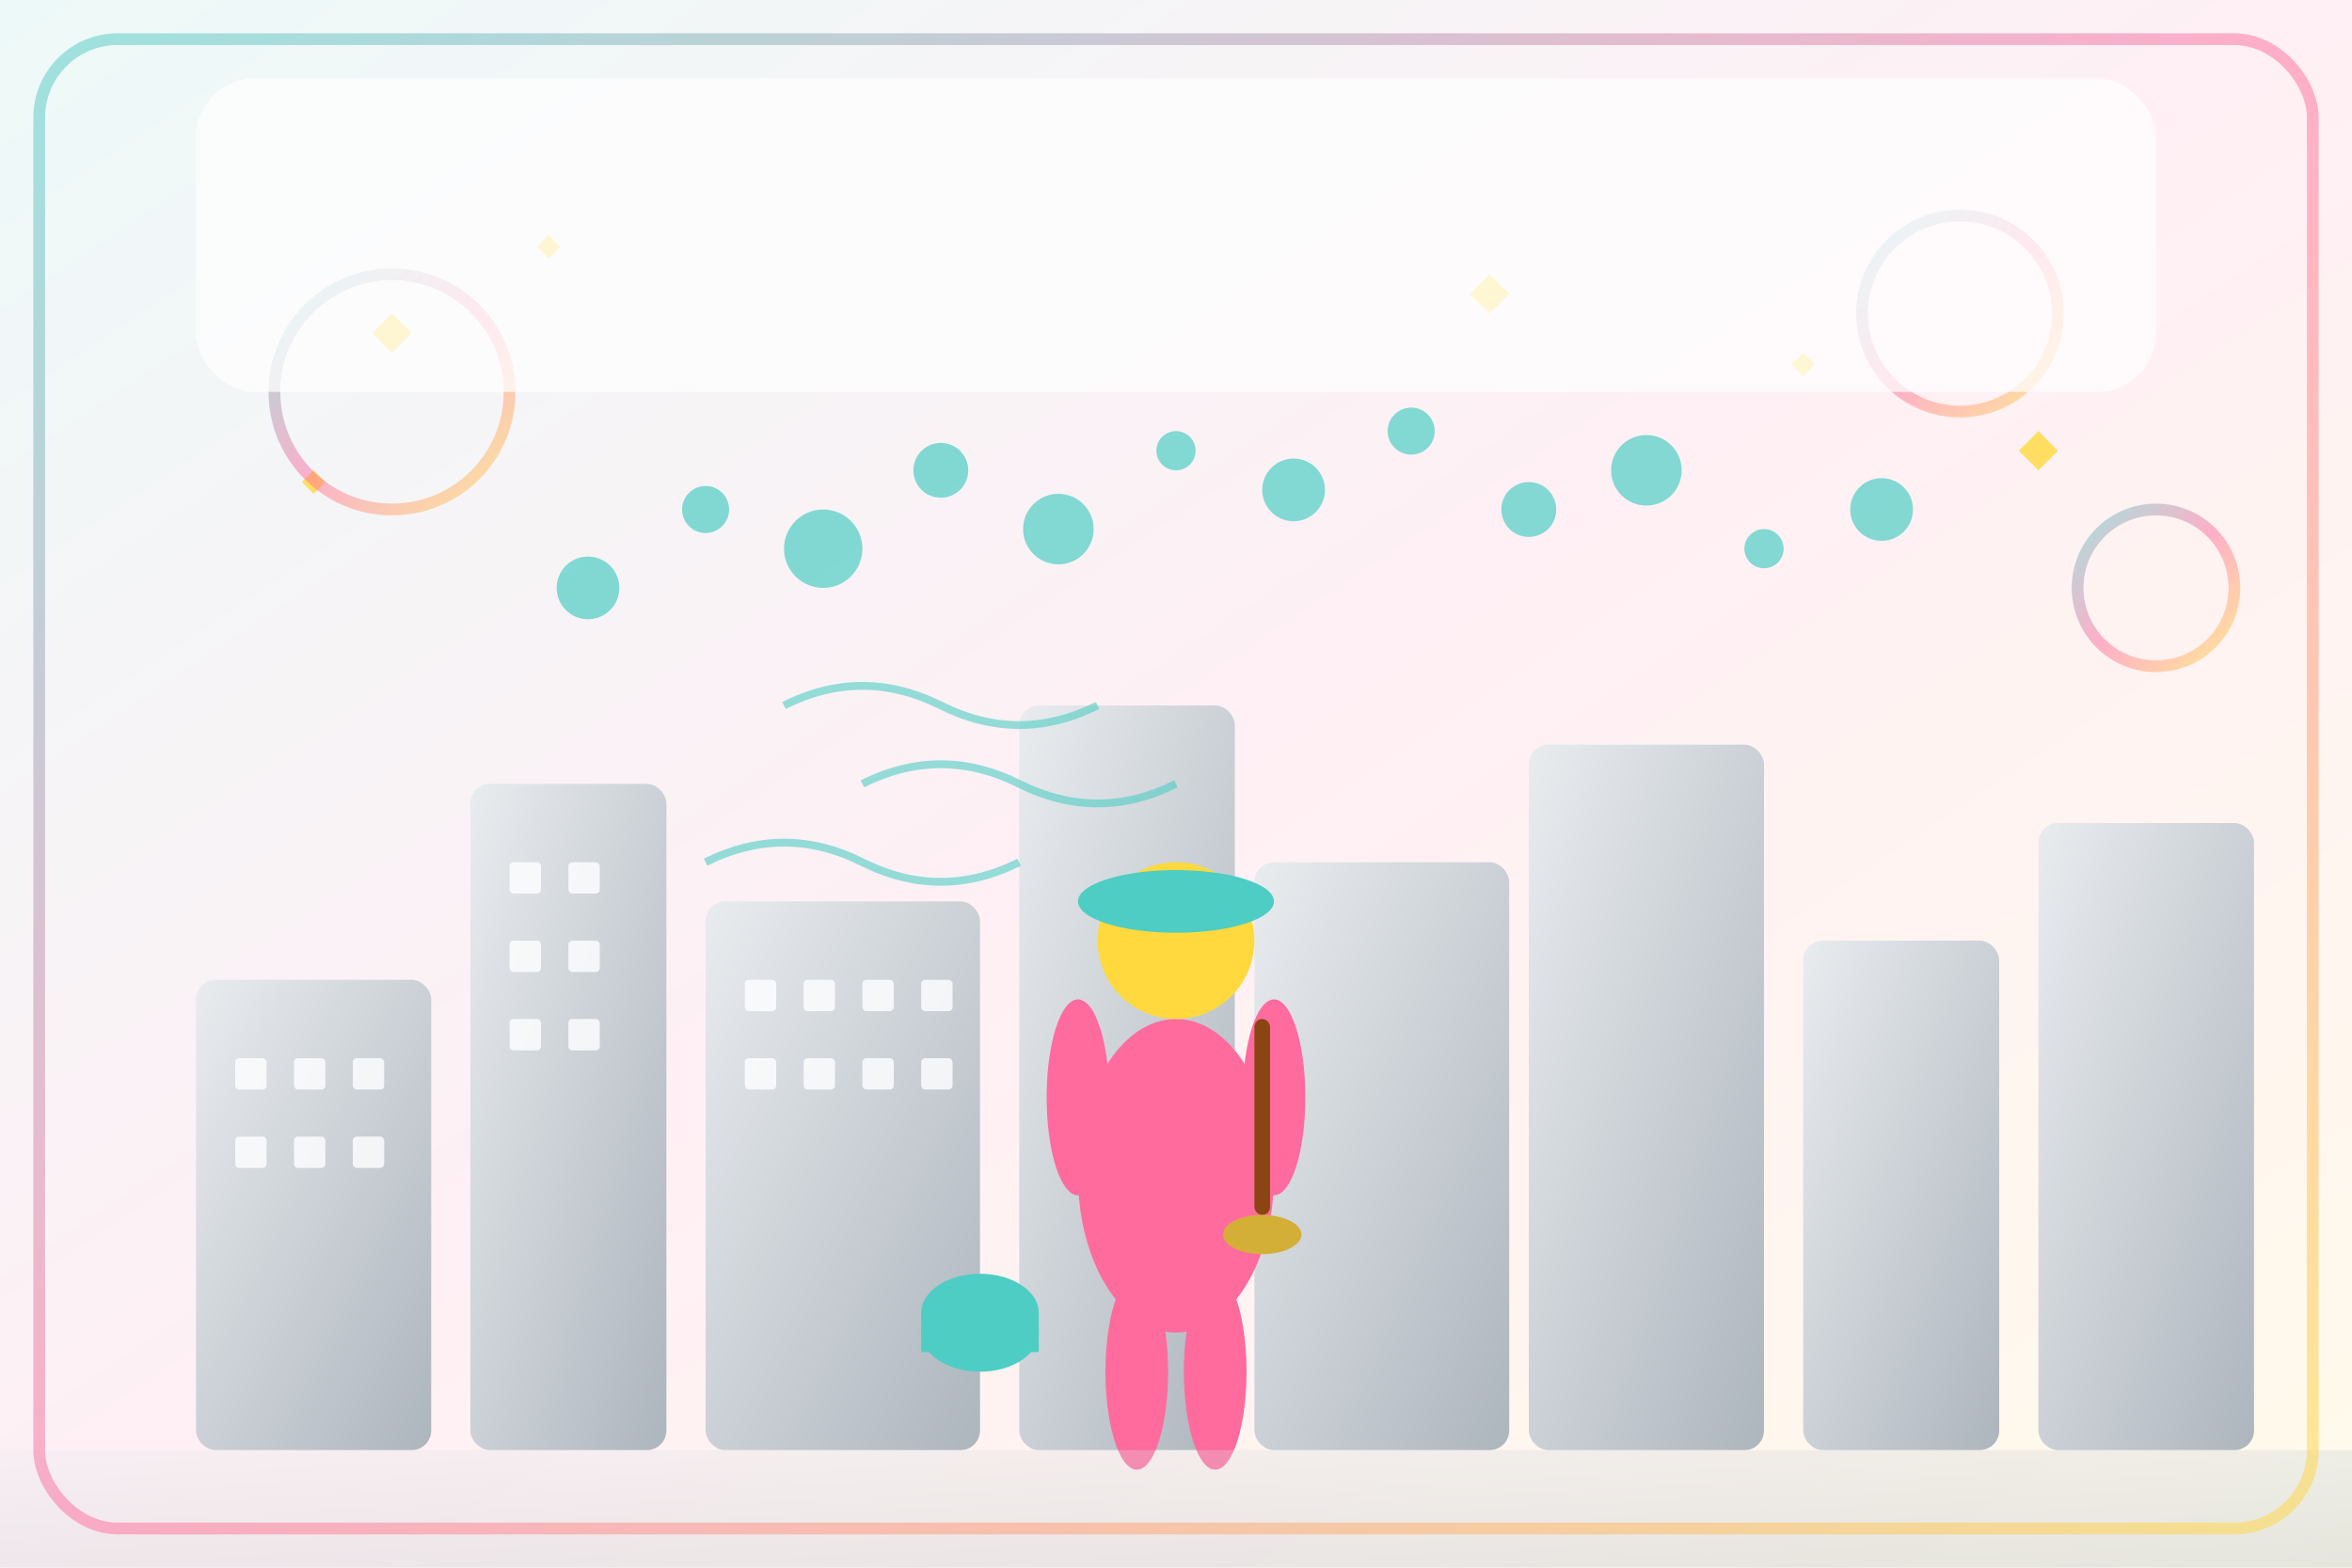 <svg xmlns="http://www.w3.org/2000/svg" viewBox="0 0 600 400" width="600" height="400">
  <defs>
    <linearGradient id="heroGradient" x1="0%" y1="0%" x2="100%" y2="100%">
      <stop offset="0%" style="stop-color:#4ecdc4;stop-opacity:1" />
      <stop offset="50%" style="stop-color:#ff6b9d;stop-opacity:1" />
      <stop offset="100%" style="stop-color:#ffd93d;stop-opacity:1" />
    </linearGradient>
    <linearGradient id="buildingGradient" x1="0%" y1="0%" x2="100%" y2="100%">
      <stop offset="0%" style="stop-color:#e9ecef;stop-opacity:1" />
      <stop offset="100%" style="stop-color:#adb5bd;stop-opacity:1" />
    </linearGradient>
    <filter id="shadow">
      <feDropShadow dx="3" dy="3" stdDeviation="2" flood-color="rgba(0,0,0,0.3)"/>
    </filter>
  </defs>
  
  <!-- Background -->
  <rect width="600" height="400" fill="url(#heroGradient)" opacity="0.1"/>
  
  <!-- City skyline -->
  <g fill="url(#buildingGradient)" filter="url(#shadow)">
    <rect x="50" y="250" width="60" height="120" rx="5"/>
    <rect x="120" y="200" width="50" height="170" rx="5"/>
    <rect x="180" y="230" width="70" height="140" rx="5"/>
    <rect x="260" y="180" width="55" height="190" rx="5"/>
    <rect x="320" y="220" width="65" height="150" rx="5"/>
    <rect x="390" y="190" width="60" height="180" rx="5"/>
    <rect x="460" y="240" width="50" height="130" rx="5"/>
    <rect x="520" y="210" width="55" height="160" rx="5"/>
  </g>
  
  <!-- Building windows -->
  <g fill="#fff" opacity="0.8">
    <rect x="60" y="270" width="8" height="8" rx="1"/>
    <rect x="75" y="270" width="8" height="8" rx="1"/>
    <rect x="90" y="270" width="8" height="8" rx="1"/>
    <rect x="60" y="290" width="8" height="8" rx="1"/>
    <rect x="75" y="290" width="8" height="8" rx="1"/>
    <rect x="90" y="290" width="8" height="8" rx="1"/>
    
    <rect x="130" y="220" width="8" height="8" rx="1"/>
    <rect x="145" y="220" width="8" height="8" rx="1"/>
    <rect x="130" y="240" width="8" height="8" rx="1"/>
    <rect x="145" y="240" width="8" height="8" rx="1"/>
    <rect x="130" y="260" width="8" height="8" rx="1"/>
    <rect x="145" y="260" width="8" height="8" rx="1"/>
    
    <rect x="190" y="250" width="8" height="8" rx="1"/>
    <rect x="205" y="250" width="8" height="8" rx="1"/>
    <rect x="220" y="250" width="8" height="8" rx="1"/>
    <rect x="235" y="250" width="8" height="8" rx="1"/>
    <rect x="190" y="270" width="8" height="8" rx="1"/>
    <rect x="205" y="270" width="8" height="8" rx="1"/>
    <rect x="220" y="270" width="8" height="8" rx="1"/>
    <rect x="235" y="270" width="8" height="8" rx="1"/>
  </g>
  
  <!-- Cleaning person -->
  <g filter="url(#shadow)">
    <!-- Body -->
    <ellipse cx="300" cy="300" rx="25" ry="40" fill="#ff6b9d"/>
    
    <!-- Head -->
    <circle cx="300" cy="240" r="20" fill="#ffd93d"/>
    
    <!-- Hat -->
    <ellipse cx="300" cy="230" rx="25" ry="8" fill="#4ecdc4"/>
    <rect x="285" y="225" width="30" height="10" rx="5" fill="#4ecdc4"/>
    
    <!-- Arms -->
    <ellipse cx="275" cy="280" rx="8" ry="25" fill="#ff6b9d"/>
    <ellipse cx="325" cy="280" rx="8" ry="25" fill="#ff6b9d"/>
    
    <!-- Legs -->
    <ellipse cx="290" cy="350" rx="8" ry="25" fill="#ff6b9d"/>
    <ellipse cx="310" cy="350" rx="8" ry="25" fill="#ff6b9d"/>
    
    <!-- Cleaning equipment -->
    <!-- Mop -->
    <rect x="320" y="260" width="4" height="50" rx="2" fill="#8b4513"/>
    <ellipse cx="322" cy="315" rx="10" ry="5" fill="#d4af37"/>
    
    <!-- Bucket -->
    <ellipse cx="250" cy="340" rx="15" ry="10" fill="#4ecdc4"/>
    <ellipse cx="250" cy="335" rx="15" ry="10" fill="#4ecdc4"/>
    <rect x="235" y="335" width="30" height="10" fill="#4ecdc4"/>
  </g>
  
  <!-- Cleaning bubbles -->
  <g fill="#4ecdc4" opacity="0.7">
    <circle cx="150" cy="150" r="8"/>
    <circle cx="180" cy="130" r="6"/>
    <circle cx="210" cy="140" r="10"/>
    <circle cx="240" cy="120" r="7"/>
    <circle cx="270" cy="135" r="9"/>
    <circle cx="300" cy="115" r="5"/>
    <circle cx="330" cy="125" r="8"/>
    <circle cx="360" cy="110" r="6"/>
    <circle cx="390" cy="130" r="7"/>
    <circle cx="420" cy="120" r="9"/>
    <circle cx="450" cy="140" r="5"/>
    <circle cx="480" cy="130" r="8"/>
  </g>
  
  <!-- Sparkles -->
  <g fill="#ffd93d" opacity="0.8">
    <path d="M100 80 L105 85 L100 90 L95 85 Z"/>
    <path d="M140 60 L143 63 L140 66 L137 63 Z"/>
    <path d="M380 70 L385 75 L380 80 L375 75 Z"/>
    <path d="M460 90 L463 93 L460 96 L457 93 Z"/>
    <path d="M520 110 L525 115 L520 120 L515 115 Z"/>
    <path d="M80 120 L83 123 L80 126 L77 123 Z"/>
  </g>
  
  <!-- Cleaning spray effect -->
  <g stroke="#4ecdc4" stroke-width="2" fill="none" opacity="0.6">
    <path d="M200 180 Q220 170 240 180 Q260 190 280 180"/>
    <path d="M220 200 Q240 190 260 200 Q280 210 300 200"/>
    <path d="M180 220 Q200 210 220 220 Q240 230 260 220"/>
  </g>
  
  <!-- Ground -->
  <rect x="0" y="370" width="600" height="30" fill="url(#buildingGradient)" opacity="0.3"/>
  
  <!-- Decorative elements -->
  <g fill="none" stroke="url(#heroGradient)" stroke-width="3" opacity="0.5">
    <circle cx="100" cy="100" r="30"/>
    <circle cx="500" cy="80" r="25"/>
    <circle cx="550" cy="150" r="20"/>
  </g>
  
  <!-- Title area background -->
  <rect x="50" y="20" width="500" height="80" rx="15" fill="rgba(255,255,255,0.9)" opacity="0.8"/>
  
  <!-- Decorative border -->
  <rect x="10" y="10" width="580" height="380" rx="20" fill="none" stroke="url(#heroGradient)" stroke-width="3" opacity="0.5"/>
</svg>
